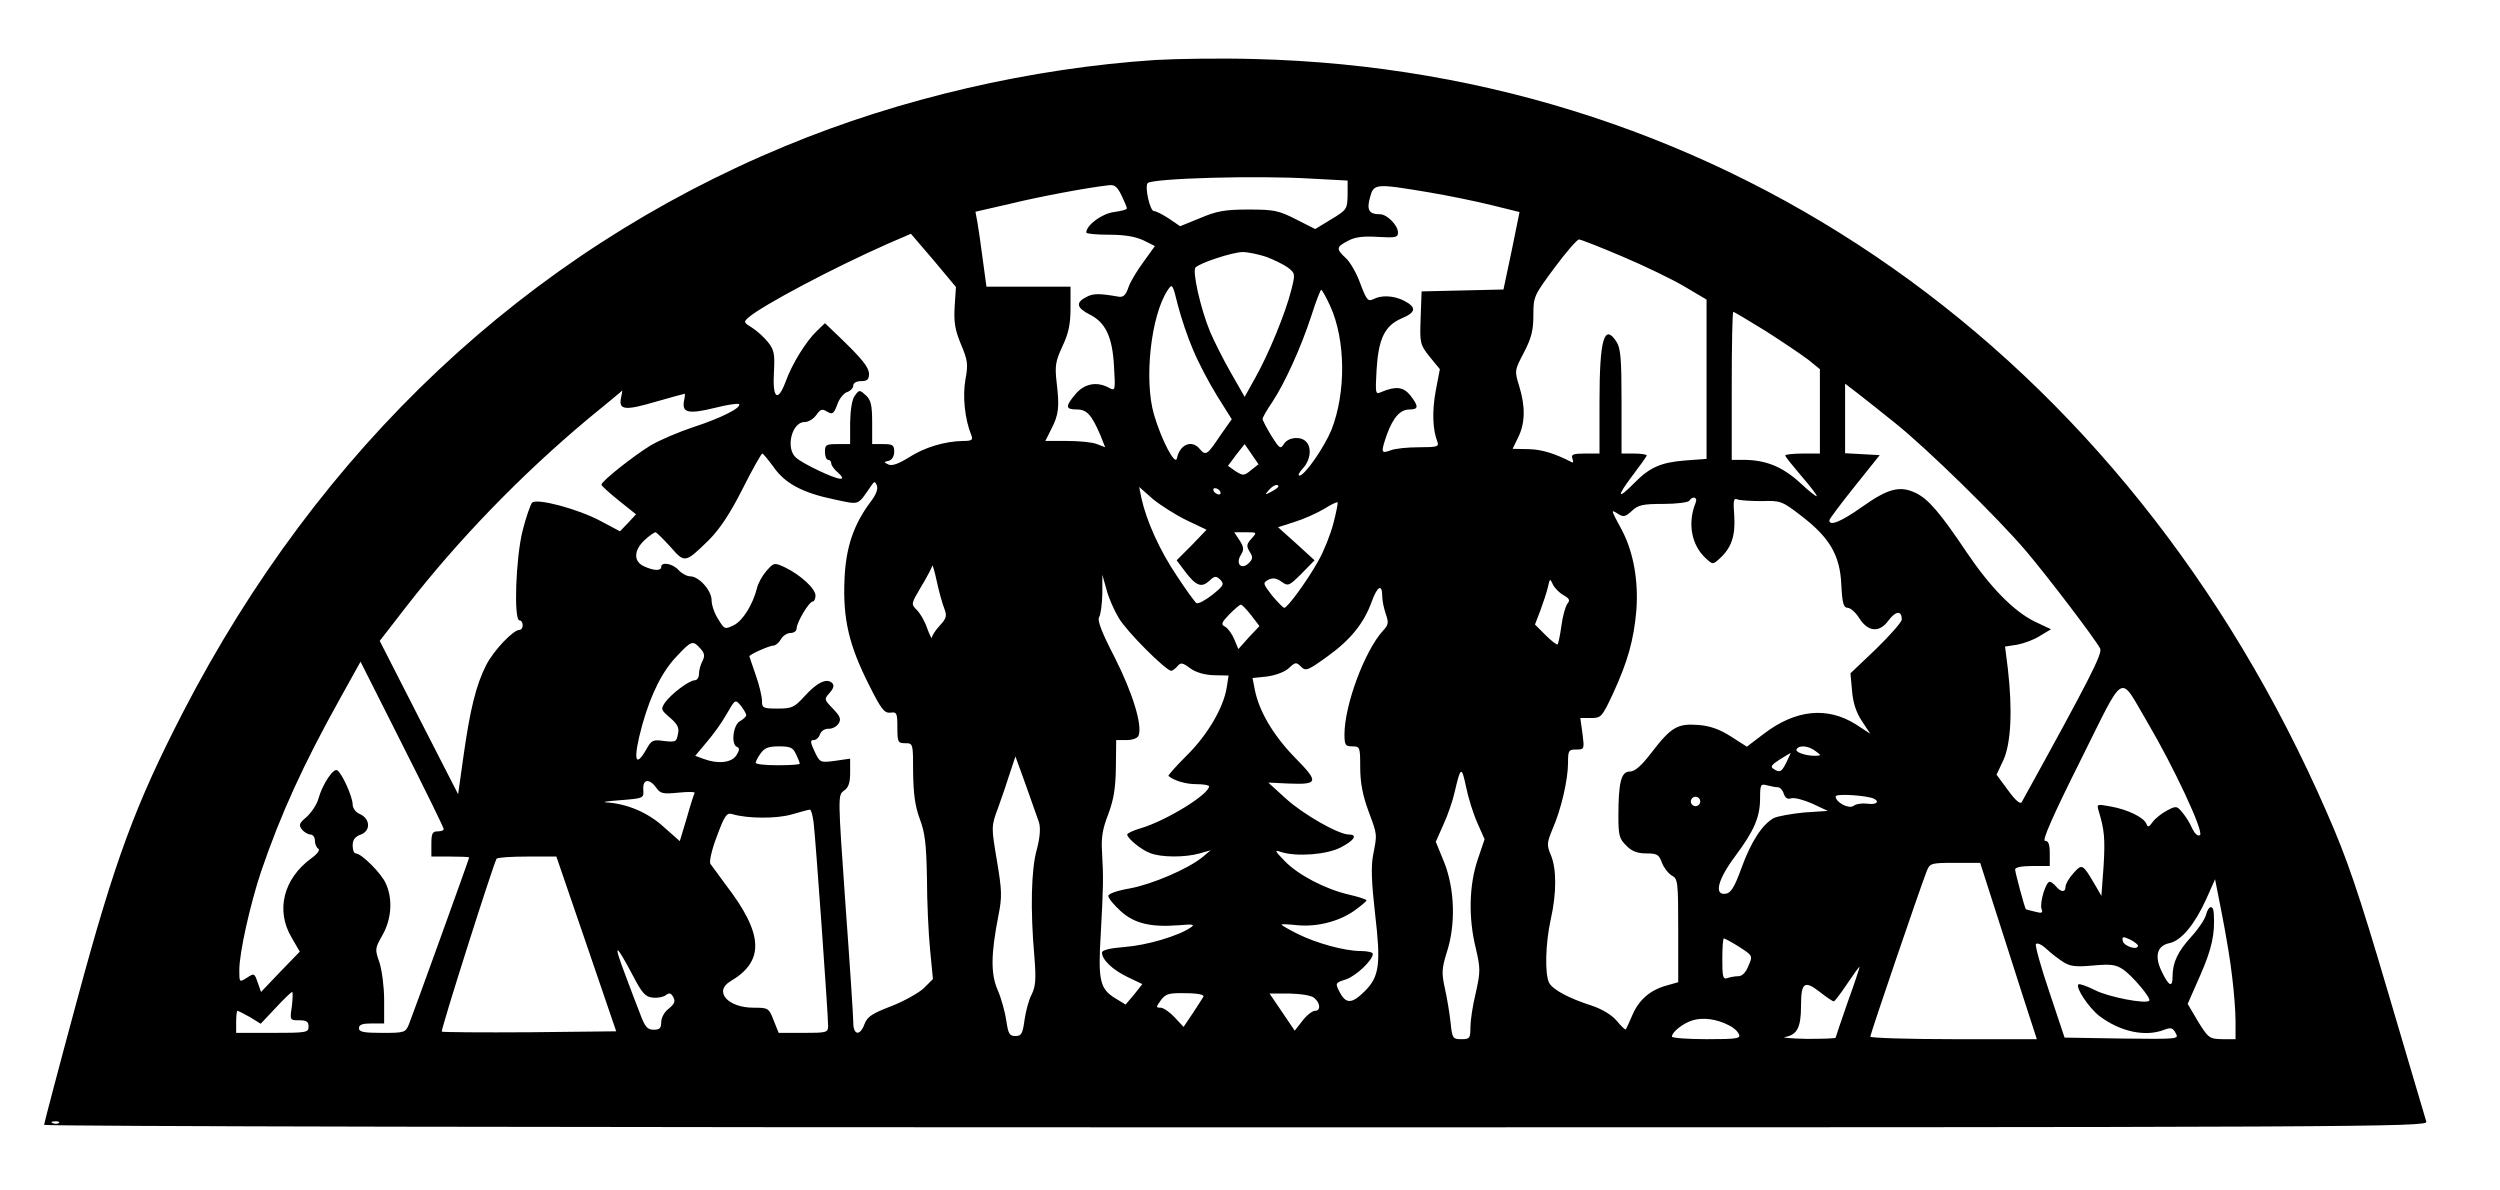 <?xml version="1.0" encoding="UTF-8" standalone="yes"?>
<svg version="1.0" xmlns="http://www.w3.org/2000/svg" width="210mm" height="100mm" viewBox="0 0 794 378" preserveAspectRatio="xMidYMid meet">
  <g transform="translate(0,378) scale(0.1,-0.1)" fill="#000000" stroke="none">
    <path d="M3670 3590 c-395 -26 -811 -122 -1175 -273 -822 -340 -1480 -959
-1914 -1799 -151 -293 -216 -468 -336 -913 -58 -214 -105 -393 -105 -397 0 -5
1704 -8 3786 -8 3600 0 3785 1 3780 18 -3 9 -57 193 -121 409 -95 322 -130
425 -195 573 -637 1461 -1910 2356 -3405 2393 -104 3 -246 1 -315 -3z m498
-377 l112 -6 0 -46 c-1 -44 -2 -47 -52 -77 l-51 -31 -61 31 c-55 28 -70 31
-151 31 -75 0 -101 -5 -153 -27 l-64 -26 -35 24 c-20 13 -41 24 -48 24 -13 0
-30 78 -20 89 16 15 346 25 523 14z m-589 -94 c1 -4 -18 -9 -41 -12 -39 -5
-88 -42 -88 -65 0 -4 33 -7 72 -7 51 0 84 -6 110 -18 l36 -18 -36 -50 c-20
-27 -42 -63 -48 -81 -8 -24 -16 -32 -30 -30 -63 11 -82 11 -104 -1 -34 -17
-31 -34 10 -55 51 -25 73 -71 78 -164 5 -79 4 -80 -16 -69 -39 21 -78 13 -106
-20 -33 -39 -33 -49 4 -49 32 0 47 -17 75 -82 l15 -38 -26 10 c-14 6 -57 10
-95 10 l-69 0 19 38 c24 46 26 71 17 147 -6 53 -4 67 18 115 20 42 26 71 26
123 l0 67 -133 0 -134 0 -12 88 c-6 48 -14 101 -17 118 l-6 32 109 25 c98 24
250 52 313 59 20 3 28 -4 42 -32 9 -19 17 -38 17 -41z m957 51 c66 -11 157
-30 205 -42 l85 -21 -25 -123 -26 -123 -130 -3 -130 -3 -3 -84 c-3 -81 -2 -85
29 -124 l32 -39 -13 -68 c-12 -65 -10 -124 5 -162 6 -16 0 -18 -58 -18 -36 0
-77 -4 -91 -10 -30 -11 -31 -7 -11 51 20 54 42 79 72 79 29 0 29 10 2 45 -22
27 -46 30 -93 10 -18 -8 -18 -4 -14 71 6 99 26 140 79 163 46 19 49 35 9 56
-33 17 -73 19 -99 5 -16 -8 -21 -2 -40 48 -11 32 -32 69 -46 82 -32 30 -32 36
7 56 22 12 49 15 95 12 55 -3 63 -2 63 14 0 23 -35 58 -57 58 -35 0 -43 13
-32 53 12 45 17 45 185 17z m-1504 -363 c-3 -50 1 -74 20 -120 22 -52 23 -64
14 -113 -9 -53 -2 -124 19 -176 6 -15 1 -18 -26 -18 -58 -1 -122 -20 -172 -52
-32 -20 -53 -28 -65 -23 -16 8 -16 8 1 12 10 3 17 14 17 29 0 21 -5 24 -35 24
l-35 0 0 68 c0 56 -4 72 -20 87 -20 18 -21 18 -35 -1 -9 -12 -14 -43 -15 -86
l0 -68 -40 0 c-36 0 -40 -2 -40 -25 0 -14 5 -25 10 -25 6 0 10 -5 10 -11 0 -7
10 -20 22 -30 14 -13 16 -19 7 -19 -20 0 -120 48 -141 67 -34 30 -13 113 27
113 13 0 29 10 38 23 13 18 18 20 34 10 17 -10 21 -7 32 22 6 19 21 37 31 40
11 4 20 13 20 21 0 8 10 14 25 14 19 0 25 5 25 23 -1 22 -22 48 -98 121 l-42
40 -25 -24 c-34 -32 -79 -104 -100 -162 -25 -67 -42 -53 -37 30 3 58 1 71 -19
96 -12 15 -35 36 -51 46 -26 16 -27 18 -11 32 45 39 270 158 442 234 l74 32
72 -84 71 -85 -4 -62z m2120 159 c69 -29 158 -72 197 -95 l71 -42 0 -253 0
-253 -68 -5 c-77 -6 -113 -22 -162 -72 -54 -55 -56 -43 -6 23 25 33 46 62 46
65 0 3 -18 6 -40 6 l-40 0 0 165 c0 136 -3 170 -16 190 -39 60 -54 8 -54 -190
l0 -165 -46 0 c-38 0 -45 -3 -40 -16 3 -9 3 -14 -1 -12 -56 29 -97 41 -138 42
l-51 1 18 37 c22 45 23 97 3 162 -15 49 -15 50 15 107 24 46 30 71 30 119 0
59 2 62 67 150 37 50 72 90 78 90 5 0 67 -24 137 -54z m-1131 -1 c24 -9 55
-24 69 -34 24 -19 24 -20 11 -72 -19 -75 -72 -203 -113 -276 l-35 -63 -44 77
c-24 42 -53 100 -65 128 -31 74 -58 195 -47 206 15 15 116 48 149 49 17 0 50
-7 75 -15z m-232 -295 c16 -39 50 -104 76 -146 l47 -75 -38 -54 c-40 -60 -45
-63 -64 -40 -25 30 -63 14 -72 -30 -5 -26 -49 57 -73 139 -32 110 -10 313 43
394 15 23 16 22 33 -47 10 -39 31 -102 48 -141z m436 138 c49 -108 50 -274 4
-392 -23 -56 -85 -146 -102 -146 -6 0 -1 10 11 23 24 26 29 66 10 85 -18 18
-56 14 -70 -7 -11 -18 -14 -16 -40 25 -15 25 -28 49 -28 54 0 5 14 29 31 54
39 59 90 170 124 274 14 45 29 82 31 82 3 0 16 -24 29 -52z m1383 -79 c53 -34
114 -75 135 -91 l37 -30 0 -134 0 -134 -55 0 c-30 0 -55 -3 -55 -6 0 -4 23
-32 50 -64 28 -32 50 -61 50 -65 0 -4 -24 15 -54 43 -56 51 -109 72 -180 72
l-36 0 0 235 c0 129 2 235 5 235 3 0 49 -28 103 -61z m412 -293 c100 -80 325
-300 415 -406 71 -84 217 -276 235 -309 8 -16 -31 -93 -249 -488 -4 -8 -20 5
-43 37 l-37 50 22 47 c24 53 29 159 14 289 l-9 71 39 6 c21 4 54 16 72 28 l35
21 -51 24 c-66 32 -141 108 -216 219 -85 127 -123 171 -163 190 -50 24 -88 14
-171 -45 -65 -46 -103 -62 -103 -42 0 4 36 52 80 107 l80 100 -55 3 -55 3 0
110 0 111 43 -33 c23 -18 76 -60 117 -93z m-4048 79 c-7 -37 14 -39 112 -10
49 14 89 25 91 25 1 0 0 -11 -3 -25 -6 -36 16 -40 98 -20 39 10 73 15 77 12
10 -11 -61 -46 -145 -73 -45 -15 -107 -41 -137 -59 -55 -34 -155 -113 -155
-124 0 -3 25 -26 55 -50 l55 -44 -25 -27 -26 -27 -62 33 c-71 38 -202 73 -217
58 -5 -5 -19 -45 -30 -88 -22 -86 -29 -286 -10 -286 6 0 10 -7 10 -15 0 -8 -4
-15 -10 -15 -20 0 -82 -65 -106 -112 -32 -63 -51 -140 -72 -289 l-17 -121
-125 244 -124 243 86 111 c165 212 363 416 573 592 61 50 111 91 111 92 1 0
-1 -11 -4 -25z m2001 -228 c-22 -18 -25 -18 -49 -3 l-24 17 26 35 27 34 22
-32 22 -32 -24 -19z m-1516 10 c36 -52 92 -82 194 -103 80 -17 72 -20 114 41
12 18 14 18 20 3 4 -11 -3 -29 -19 -50 -55 -73 -80 -146 -84 -250 -5 -123 14
-206 77 -331 39 -78 49 -92 69 -90 20 3 22 -1 22 -47 0 -47 2 -50 25 -50 25 0
25 -1 25 -92 1 -69 6 -107 21 -148 17 -45 21 -81 23 -190 0 -74 5 -176 10
-227 l9 -92 -29 -29 c-16 -15 -62 -41 -103 -57 -60 -23 -76 -33 -85 -56 -14
-40 -36 -37 -36 4 0 17 -11 187 -25 377 -24 342 -24 345 -5 359 15 10 20 25
20 58 l0 44 -48 -7 c-47 -6 -48 -6 -65 30 -14 30 -14 36 -3 36 8 0 17 8 20 18
4 11 15 18 27 18 12 -1 26 7 32 16 9 14 6 23 -17 47 -29 30 -29 31 -11 51 13
15 15 24 8 31 -17 17 -48 2 -87 -41 -33 -36 -40 -40 -86 -40 -47 0 -50 2 -50
25 0 14 -9 51 -20 82 -11 32 -20 58 -20 59 0 6 64 34 76 34 7 0 18 9 24 20 6
11 20 20 30 20 11 0 20 6 20 14 0 20 40 86 51 86 5 0 9 9 9 19 0 22 -48 66
-98 90 -33 15 -34 15 -58 -12 -13 -15 -27 -40 -30 -55 -13 -51 -44 -102 -73
-117 -29 -14 -30 -14 -50 19 -12 18 -21 45 -21 60 0 31 -40 76 -68 76 -10 0
-27 9 -37 20 -19 21 -55 27 -55 10 0 -13 -23 -13 -55 2 -33 15 -33 50 2 83 15
14 31 25 35 25 3 0 24 -21 47 -46 46 -53 47 -52 122 21 34 34 67 83 107 162
31 62 60 113 63 113 3 0 19 -20 36 -43z m1603 -62 c0 -2 -10 -10 -22 -16 -21
-11 -22 -11 -9 4 13 16 31 23 31 12z m-291 -107 l63 -30 -47 -49 -48 -48 27
-36 c35 -46 52 -52 77 -29 17 16 21 16 35 3 13 -14 10 -19 -26 -48 -22 -17
-44 -29 -50 -26 -5 3 -34 43 -64 89 -53 79 -95 172 -111 245 l-7 35 43 -38
c24 -20 73 -51 108 -68z m106 92 c3 -5 2 -10 -4 -10 -5 0 -13 5 -16 10 -3 6
-2 10 4 10 5 0 13 -4 16 -10z m1510 -37 c-26 -65 -13 -135 34 -177 21 -19 21
-19 42 0 38 34 51 73 47 136 -4 50 -2 58 11 52 9 -3 44 -5 77 -5 59 2 64 0
125 -47 90 -69 123 -125 127 -219 3 -59 7 -73 21 -73 9 -1 25 -15 36 -33 28
-44 64 -47 93 -7 23 31 42 32 42 3 0 -8 -37 -50 -81 -93 l-82 -78 5 -55 c3
-38 13 -69 31 -96 l27 -41 -46 30 c-91 57 -191 47 -292 -30 l-54 -41 -50 32
c-36 23 -66 34 -104 37 -66 5 -86 -6 -149 -88 -33 -43 -53 -60 -69 -60 -27 0
-36 -33 -36 -143 0 -59 3 -71 25 -92 17 -18 35 -25 64 -25 34 0 40 -4 49 -29
6 -16 20 -34 31 -41 20 -10 21 -19 21 -175 l0 -164 -35 -10 c-53 -14 -89 -45
-110 -93 -10 -24 -20 -45 -22 -47 -1 -2 -14 10 -28 27 -16 19 -46 37 -78 48
-75 24 -125 51 -137 73 -14 27 -12 124 5 201 19 84 19 162 0 206 -13 31 -12
38 6 82 27 61 49 156 49 210 0 39 2 42 26 42 26 0 26 1 20 50 l-7 50 34 0 c32
0 35 3 70 78 47 102 66 171 74 264 7 93 -9 184 -45 253 -37 69 -37 68 -14 54
18 -12 24 -10 45 9 20 19 35 22 100 22 42 0 79 5 82 10 11 17 28 11 20 -7z
m-1150 -64 c-9 -35 -30 -88 -47 -118 -34 -62 -99 -151 -109 -151 -4 0 -21 18
-39 39 -29 38 -30 40 -12 50 14 7 25 6 42 -6 21 -15 24 -14 64 26 l41 42 -58
53 -58 52 53 17 c29 9 71 28 93 41 22 14 41 23 43 21 2 -1 -4 -31 -13 -66z
m-261 -50 c-15 -17 -16 -23 -5 -41 11 -17 10 -23 -3 -36 -23 -23 -43 -2 -25
26 10 17 10 24 -4 46 l-17 26 36 0 c37 0 37 0 18 -21z m-975 -221 c9 -24 7
-31 -14 -54 -14 -15 -25 -32 -25 -38 -1 -6 -7 7 -15 28 -7 22 -22 48 -33 59
-19 19 -19 19 14 75 19 31 34 61 35 66 0 6 7 -16 14 -49 7 -33 18 -72 24 -87z
m554 -30 c24 -42 150 -168 167 -168 4 0 13 7 20 15 10 12 16 11 40 -7 18 -13
45 -21 75 -22 l47 -1 -6 -38 c-10 -64 -61 -151 -127 -216 -34 -34 -60 -63 -58
-65 18 -15 55 -26 88 -26 23 0 41 -3 41 -7 -1 -26 -136 -109 -217 -133 -24 -7
-43 -16 -43 -20 0 -12 45 -49 73 -59 35 -14 111 -14 157 -1 l35 10 -25 -21
c-46 -38 -161 -87 -231 -100 -41 -7 -69 -17 -69 -24 0 -7 18 -29 39 -48 44
-40 96 -52 186 -45 44 4 51 2 37 -7 -38 -27 -141 -57 -209 -62 -49 -4 -73 -10
-73 -18 0 -23 34 -55 82 -78 l46 -22 -26 -33 -27 -32 -33 20 c-49 30 -55 57
-46 205 8 148 9 176 4 260 -3 46 2 74 20 120 17 46 23 81 24 147 l1 88 33 0
c19 0 35 6 38 14 13 33 -19 136 -75 247 -42 81 -57 120 -50 130 5 8 9 41 10
74 l0 60 13 -46 c6 -25 24 -66 39 -91z m1413 72 c19 -11 21 -16 12 -27 -6 -8
-15 -39 -19 -70 -4 -30 -10 -57 -12 -59 -2 -3 -20 11 -38 29 l-34 34 17 44 c9
24 20 58 24 74 6 29 7 29 16 9 6 -12 21 -27 34 -34z m-576 -4 c0 -13 5 -37 11
-55 10 -28 9 -35 -9 -54 -58 -64 -122 -236 -122 -329 0 -34 3 -38 25 -38 24 0
25 -2 25 -67 0 -48 8 -89 26 -138 29 -78 28 -72 15 -140 -7 -36 -5 -88 6 -185
19 -161 14 -201 -32 -247 -41 -41 -60 -42 -80 -4 -15 29 -15 30 20 41 32 11
85 61 85 81 0 5 -17 9 -38 9 -52 0 -142 25 -202 55 -28 14 -50 27 -50 29 0 2
22 1 50 -2 63 -6 133 12 181 46 21 15 39 30 39 33 0 3 -25 11 -55 18 -75 17
-163 63 -205 107 -33 34 -33 36 -10 28 49 -15 144 -8 188 15 43 22 55 41 26
41 -33 0 -145 64 -200 114 l-56 51 63 -3 c97 -4 99 4 21 83 -69 71 -114 148
-127 216 l-7 36 47 5 c27 4 55 14 69 27 20 19 23 19 38 4 15 -15 22 -12 83 32
74 53 117 106 142 176 18 49 33 56 33 15z m-416 -60 l26 -34 -34 -36 -33 -37
-13 31 c-7 17 -20 35 -29 40 -14 7 -12 13 13 39 17 17 33 31 37 31 4 0 18 -15
33 -34z m-1750 -105 c14 -15 15 -24 7 -40 -6 -11 -11 -29 -11 -40 0 -12 -6
-21 -13 -21 -18 0 -75 -43 -95 -71 -14 -21 -13 -23 16 -48 24 -21 30 -32 25
-52 -4 -25 -8 -26 -44 -22 -35 5 -40 3 -56 -26 -37 -65 -43 -31 -13 78 28 99
64 171 112 220 44 47 49 48 72 22z m-815 -573 c1 -5 -8 -8 -19 -8 -17 0 -20
-7 -20 -40 l0 -40 60 0 c33 0 60 -1 60 -3 0 -4 -177 -494 -191 -529 -11 -27
-14 -28 -85 -28 -59 0 -74 3 -74 15 0 11 11 15 40 15 l40 0 0 75 c0 41 -7 94
-15 119 -15 42 -14 45 10 87 28 50 33 112 11 162 -13 32 -78 97 -96 97 -6 0
-10 11 -10 25 0 18 7 28 26 35 32 12 30 50 -3 65 -13 5 -23 19 -23 30 0 25
-34 100 -49 109 -12 8 -47 -44 -60 -91 -5 -18 -22 -43 -37 -57 -24 -20 -26
-26 -15 -40 7 -9 20 -16 27 -16 8 0 14 -9 14 -19 0 -11 5 -23 11 -26 6 -4 -3
-17 -23 -31 -88 -65 -113 -165 -62 -251 l26 -45 -62 -64 -61 -64 -11 31 c-10
29 -11 29 -34 14 -24 -15 -24 -15 -24 25 0 55 35 210 69 312 63 184 133 338
251 550 l65 117 132 -262 c73 -144 132 -265 132 -269z m5412 337 c83 -141 180
-348 166 -357 -7 -4 -16 4 -24 20 -6 15 -20 38 -31 51 -18 22 -20 23 -50 7
-17 -9 -37 -25 -45 -36 -12 -17 -16 -18 -20 -6 -8 20 -58 45 -113 55 -44 8
-45 8 -39 -13 19 -62 21 -90 16 -176 l-7 -95 -19 33 c-41 70 -42 70 -70 39
-14 -15 -25 -35 -25 -43 0 -18 -14 -18 -30 1 -7 8 -16 15 -20 15 -13 0 -33
-69 -26 -87 5 -12 1 -14 -21 -8 -16 4 -29 7 -29 8 -4 5 -34 117 -34 126 0 7
22 11 55 11 l55 0 0 40 c0 29 -4 40 -15 40 -10 0 24 78 112 254 146 292 121
278 214 121z m-4451 24 c0 -4 -9 -13 -20 -19 -22 -12 -29 -75 -9 -82 8 -3 8
-10 -2 -26 -15 -24 -58 -29 -104 -12 l-27 10 36 43 c20 23 49 63 64 90 27 47
27 47 45 26 9 -12 17 -25 17 -30z m158 -124 c7 -14 12 -28 12 -30 0 -3 -31 -5
-70 -5 -38 0 -70 3 -70 8 0 4 7 18 16 30 12 17 25 22 58 22 36 0 45 -4 54 -25z
m3238 10 c19 -14 19 -14 -1 -15 -32 0 -65 12 -59 21 8 14 38 11 60 -6z m-92
-35 c-16 -32 -21 -35 -42 -21 -10 6 -5 13 20 29 18 11 34 21 35 21 1 1 -5 -12
-13 -29z m-2374 -192 c5 -18 3 -47 -7 -85 -18 -63 -21 -191 -8 -339 6 -73 4
-96 -8 -121 -9 -16 -19 -53 -23 -81 -6 -45 -10 -52 -29 -52 -19 0 -23 7 -29
49 -4 27 -16 71 -27 96 -23 52 -22 115 2 238 12 59 11 80 -5 175 -18 107 -18
108 4 167 12 33 29 83 38 112 l17 51 33 -91 c18 -51 37 -104 42 -119z m1392
-1 l23 -52 -22 -65 c-27 -80 -30 -184 -6 -281 15 -65 15 -74 0 -142 -10 -40
-17 -89 -17 -109 0 -35 -2 -38 -29 -38 -27 0 -29 3 -34 53 -3 28 -11 77 -18
108 -11 50 -10 63 6 115 29 89 25 201 -8 285 l-27 66 24 54 c14 30 30 77 36
104 19 82 22 83 36 17 7 -35 23 -86 36 -115z m-2608 112 c13 -19 21 -21 71
-16 30 3 53 3 51 -1 -2 -4 -14 -40 -25 -80 l-22 -73 -51 45 c-50 46 -117 74
-182 78 -17 1 3 4 44 7 74 6 75 6 73 34 -2 33 19 36 41 6z m3563 1 c6 0 15 -9
18 -20 5 -14 12 -19 24 -15 10 3 40 -5 67 -17 l49 -23 -75 -5 c-41 -4 -85 -12
-97 -18 -36 -20 -72 -75 -102 -158 -22 -61 -34 -80 -50 -82 -38 -6 -26 44 29
118 62 83 80 126 80 186 0 43 2 46 23 40 12 -3 27 -6 34 -6z m306 -37 c18 -10
4 -19 -23 -15 -17 2 -36 -1 -43 -7 -15 -11 -57 11 -57 30 0 10 104 3 123 -8z
m-553 -8 c0 -8 -7 -15 -15 -15 -8 0 -15 7 -15 15 0 8 7 15 15 15 8 0 15 -7 15
-15z m-2816 -67 c6 -47 46 -609 46 -645 0 -22 -4 -23 -78 -23 l-79 0 -16 40
c-15 39 -17 40 -64 40 -82 0 -127 52 -73 84 109 64 105 150 -14 305 -23 31
-45 62 -50 68 -4 7 5 47 21 88 24 65 31 75 48 70 49 -15 143 -15 190 -1 28 8
53 15 57 15 4 1 9 -18 12 -41z m-722 -385 l95 -278 -275 -3 c-151 -1 -277 0
-279 2 -4 4 163 530 174 549 2 4 46 7 97 7 l93 0 95 -277z m4503 20 c42 -131
82 -257 90 -280 l14 -43 -265 0 c-145 0 -264 4 -264 8 0 8 156 466 179 525 10
26 13 27 90 27 l80 0 76 -237z m724 -123 c6 -47 11 -111 11 -142 l0 -58 -42 0
c-41 1 -44 3 -77 56 l-33 56 40 91 c37 84 47 132 43 195 -1 30 -17 28 -25 -4
-4 -14 -24 -44 -46 -68 -43 -47 -60 -82 -60 -127 0 -37 -12 -31 -35 17 -23 48
-14 81 25 89 38 8 80 59 117 140 l28 63 22 -112 c12 -61 27 -149 32 -196z
m-299 97 c0 -16 -45 -2 -48 15 -3 14 0 15 22 5 14 -7 26 -16 26 -20z m-1266
-4 c43 -28 43 -28 29 -60 -8 -21 -20 -33 -32 -33 -11 0 -26 -3 -35 -6 -14 -5
-16 4 -16 60 0 36 2 66 5 66 3 0 25 -12 49 -27z m1029 -48 c22 -14 40 -16 95
-11 55 5 72 3 94 -12 29 -19 91 -92 84 -100 -11 -11 -131 12 -173 34 -26 13
-49 21 -52 18 -10 -10 33 -74 66 -100 66 -50 146 -68 207 -44 21 8 27 6 36
-11 11 -19 8 -19 -171 -17 l-182 3 -48 144 c-27 79 -46 148 -43 153 4 5 18 -1
33 -15 14 -13 38 -32 54 -42z m-4543 -43 c29 -56 40 -68 63 -70 16 -2 34 2 42
8 10 8 16 7 23 -6 8 -14 4 -22 -14 -37 -14 -10 -24 -29 -24 -43 0 -19 -5 -24
-24 -24 -20 0 -28 9 -44 53 -11 28 -32 83 -46 121 -40 105 -32 104 24 -2z
m3859 -82 c-21 -61 -39 -113 -39 -115 0 -3 -42 -4 -92 -4 -51 1 -82 4 -68 6
38 7 50 31 50 99 0 75 11 82 61 43 20 -16 40 -29 43 -29 3 0 22 25 42 55 20
30 38 55 40 55 1 0 -15 -50 -37 -110z m-4942 -15 c-7 -45 -6 -45 23 -45 23 0
30 -4 30 -20 0 -19 -7 -20 -115 -20 l-115 0 0 35 c0 19 2 35 4 35 3 0 20 -9
40 -20 l34 -21 48 51 c25 27 49 50 52 50 2 0 2 -20 -1 -45z m2895 30 c-3 -5
-18 -29 -34 -53 l-29 -43 -29 31 c-15 16 -35 30 -44 30 -15 0 -15 2 1 24 16
21 26 23 80 22 37 0 59 -5 55 -11z m352 -4 c20 -17 21 -41 2 -41 -8 0 -26 -14
-39 -31 l-25 -32 -40 59 -40 59 63 0 c37 -1 70 -6 79 -14z m1317 -87 c15 -7
29 -20 32 -29 6 -13 -9 -15 -103 -15 -61 0 -110 4 -110 8 0 15 36 43 66 52 33
10 77 4 115 -16z m-5304 -310 c-3 -3 -12 -4 -19 -1 -8 3 -5 6 6 6 11 1 17 -2
13 -5z"/>
  </g>
</svg>